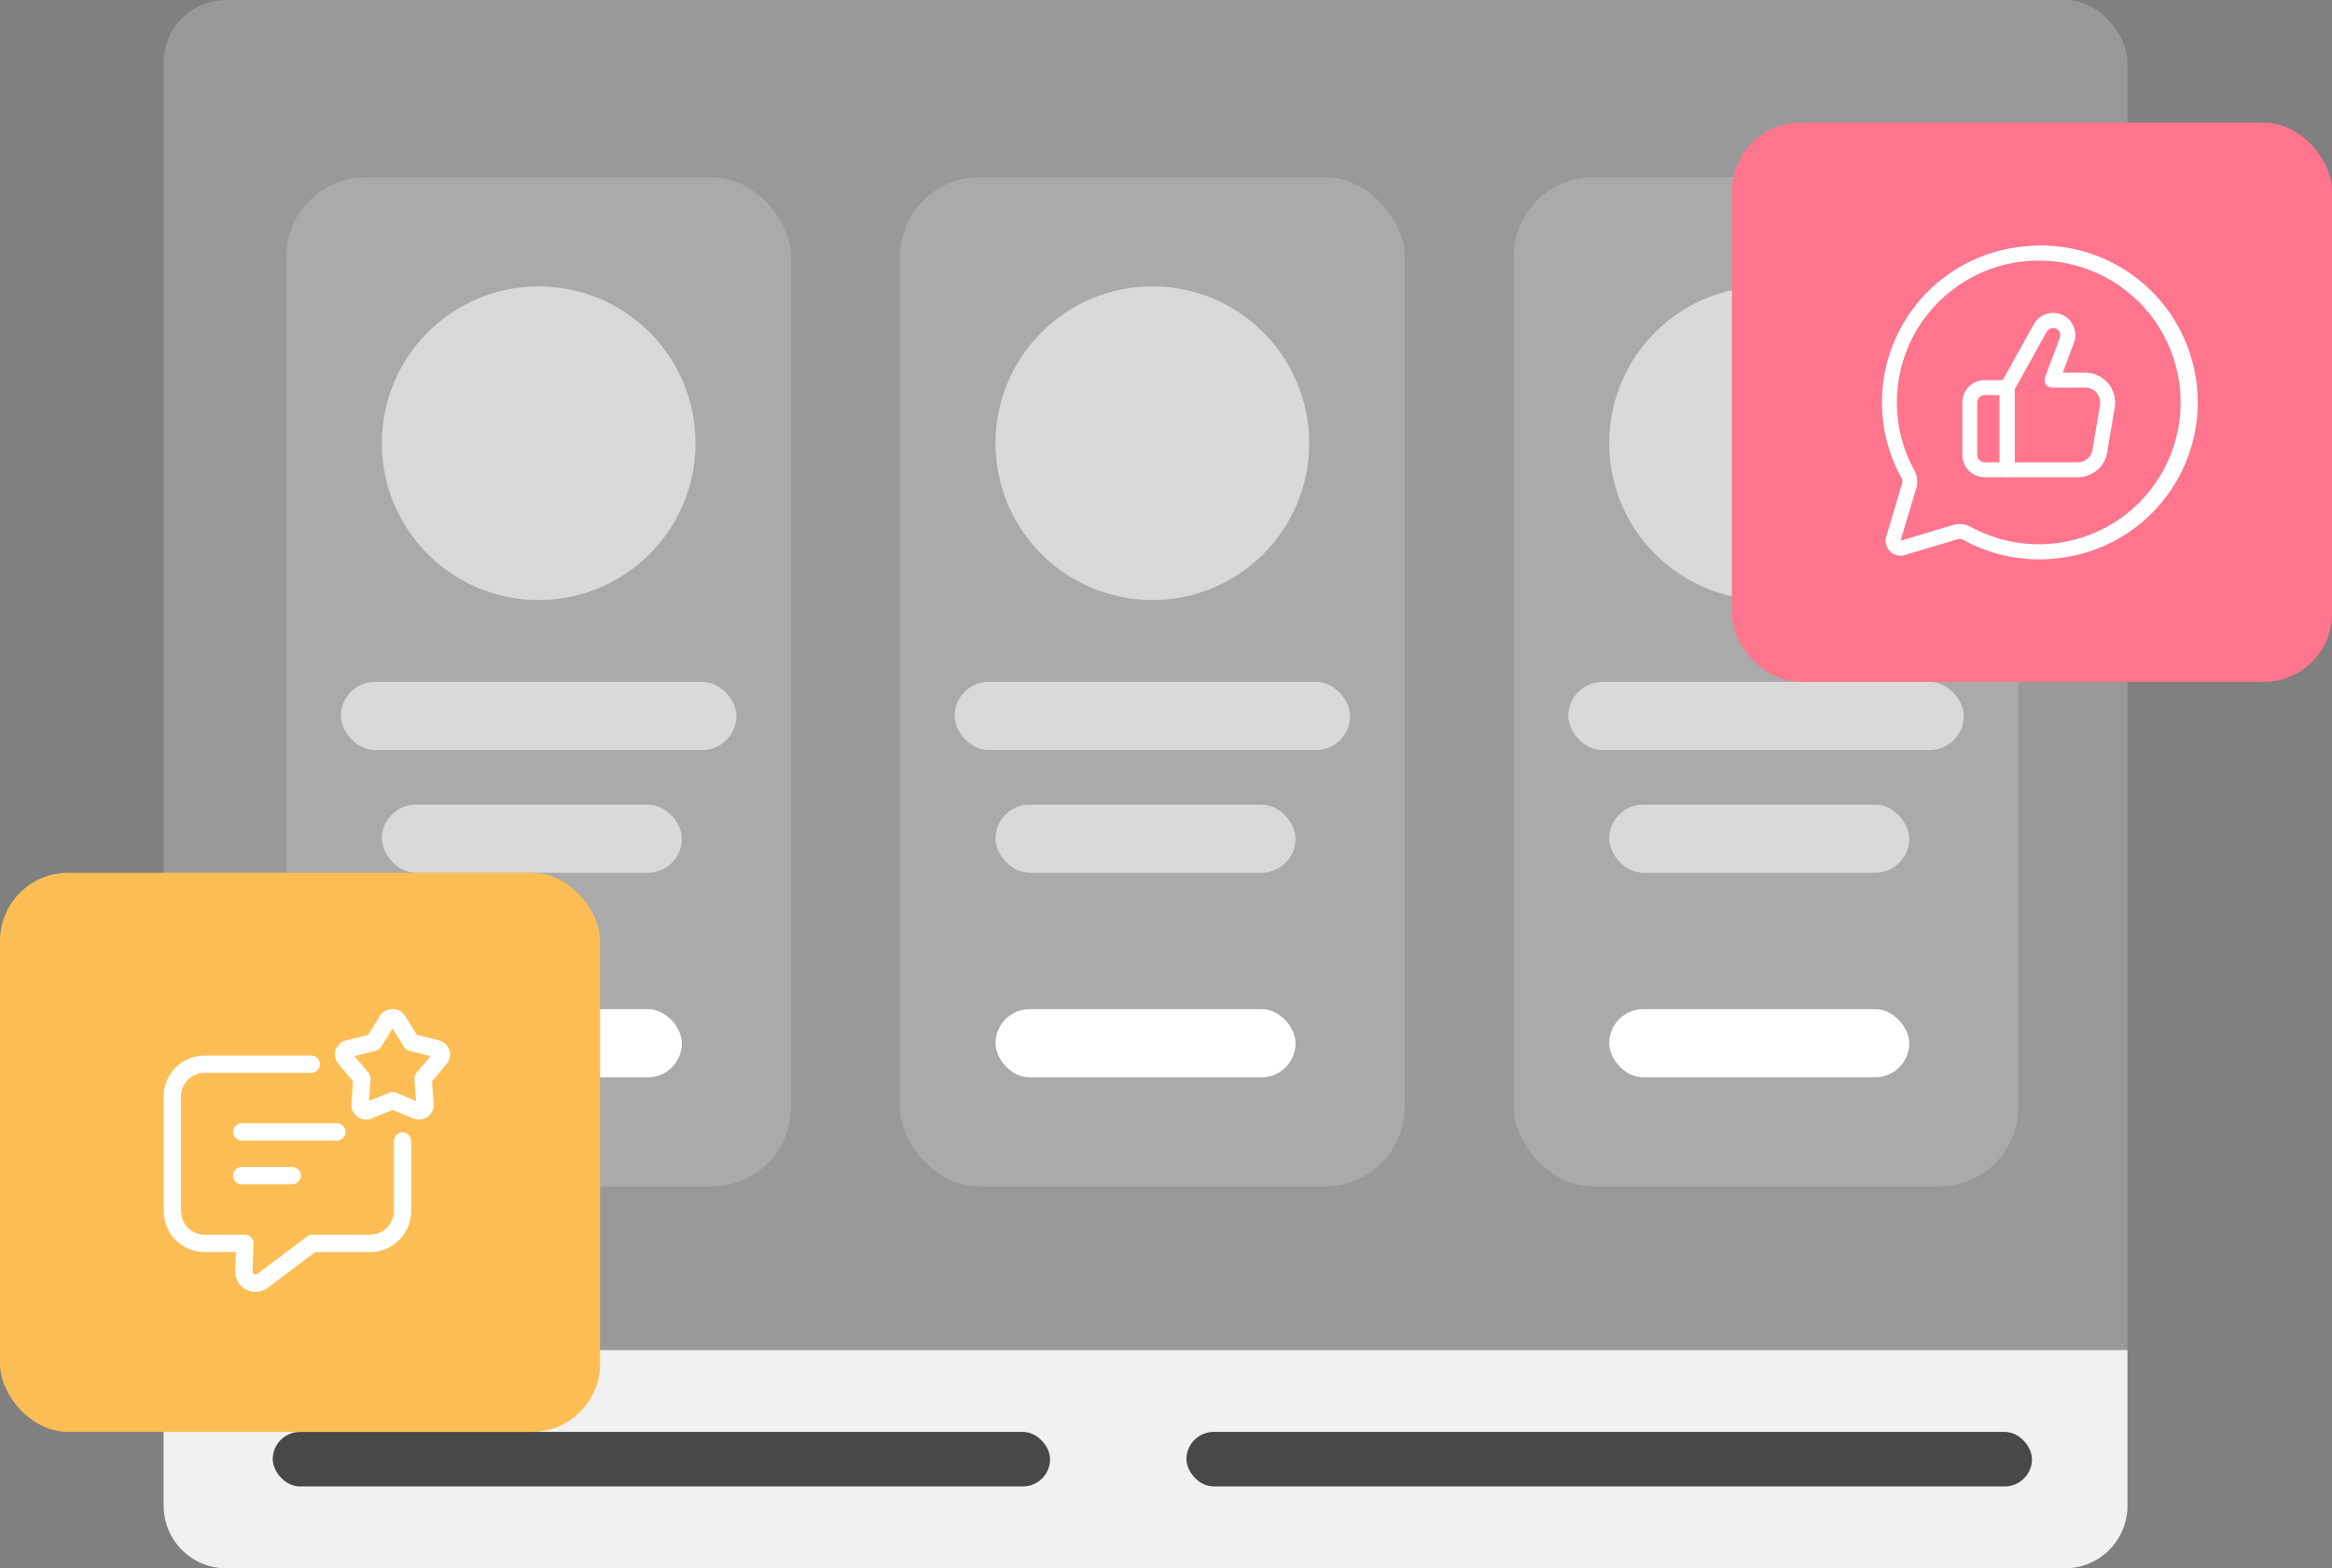 <svg width="171" height="115" viewBox="0 0 171 115" fill="none" xmlns="http://www.w3.org/2000/svg">
<rect x="0" y="0" width="171" height="115" fill="#808080" stroke="none"/>
<rect x="12" width="144" height="115" rx="4.583" fill="white" fill-opacity="0.2"/>
<path d="M156 110.417C156 112.948 153.948 115 151.417 115L16.583 115C14.052 115 12 112.948 12 110.417L12 99L156 99L156 110.417Z" fill="#F1F1F1"/>
<rect x="20" y="105" width="57" height="4" rx="2" fill="#484848"/>
<rect x="87" y="105" width="62" height="4" rx="2" fill="#484848"/>
<rect x="21" y="13" width="37" height="74" rx="5.818" fill="#F1F1F1" fill-opacity="0.2"/>
<rect x="66" y="13" width="37" height="74" rx="5.818" fill="#F1F1F1" fill-opacity="0.2"/>
<rect x="111" y="13" width="37" height="74" rx="5.818" fill="#F1F1F1" fill-opacity="0.2"/>
<circle cx="39.5" cy="32.5" r="11.5" fill="#D9D9D9"/>
<rect x="25" y="50" width="29" height="5" rx="2.5" fill="#D9D9D9"/>
<rect x="28" y="59" width="22" height="5" rx="2.5" fill="#D9D9D9"/>
<rect x="28" y="74" width="22" height="5" rx="2.5" fill="white"/>
<circle cx="84.5" cy="32.5" r="11.5" fill="#D9D9D9"/>
<rect x="70" y="50" width="29" height="5" rx="2.5" fill="#D9D9D9"/>
<rect x="73" y="59" width="22" height="5" rx="2.5" fill="#D9D9D9"/>
<rect x="73" y="74" width="22" height="5" rx="2.5" fill="white"/>
<circle cx="129.5" cy="32.5" r="11.5" fill="#D9D9D9"/>
<rect x="115" y="50" width="29" height="5" rx="2.5" fill="#D9D9D9"/>
<rect x="118" y="59" width="22" height="5" rx="2.5" fill="#D9D9D9"/>
<rect x="118" y="74" width="22" height="5" rx="2.5" fill="white"/>
<rect y="64" width="44" height="41" rx="5" fill="#FCBE54"/>
<rect x="127" y="9" width="44" height="41" rx="5" fill="#FF758D"/>
<path d="M25.338 83.003C25.338 82.653 25.054 82.369 24.703 82.369H17.727C17.377 82.369 17.093 82.653 17.093 83.003C17.093 83.354 17.377 83.638 17.727 83.638H24.703C25.054 83.638 25.338 83.354 25.338 83.003Z" fill="white"/>
<path d="M17.727 85.571C17.377 85.571 17.093 85.855 17.093 86.206C17.093 86.556 17.377 86.84 17.727 86.84H21.426C21.776 86.84 22.06 86.556 22.06 86.206C22.06 85.855 21.776 85.571 21.426 85.571H17.727Z" fill="white"/>
<path d="M29.519 83.038C29.168 83.038 28.884 83.322 28.884 83.672V88.802C28.884 89.762 28.104 90.542 27.144 90.542H22.901C22.764 90.542 22.63 90.587 22.52 90.67L18.857 93.425C18.764 93.494 18.677 93.465 18.633 93.442C18.589 93.419 18.516 93.363 18.518 93.25L18.589 91.199C18.595 91.027 18.53 90.86 18.411 90.737C18.292 90.613 18.127 90.543 17.955 90.543H15.009C14.049 90.543 13.268 89.763 13.268 88.802V80.417C13.268 79.453 14.049 78.67 15.009 78.67H22.824C23.174 78.67 23.458 78.386 23.458 78.036C23.458 77.685 23.174 77.401 22.824 77.401H15.009C13.35 77.401 12 78.754 12 80.417V88.802C12 90.461 13.35 91.812 15.009 91.812H17.299L17.251 93.209C17.234 93.783 17.539 94.304 18.048 94.568C18.266 94.682 18.501 94.737 18.733 94.737C19.046 94.737 19.355 94.637 19.618 94.44L23.113 91.812H27.143C28.802 91.812 30.152 90.462 30.152 88.802V83.673C30.153 83.322 29.869 83.038 29.519 83.038Z" fill="white"/>
<path d="M32.949 76.997C32.834 76.644 32.552 76.381 32.193 76.292L30.572 75.888L29.687 74.472C29.295 73.842 28.27 73.843 27.878 74.472L26.993 75.888L25.372 76.292C25.014 76.381 24.73 76.644 24.616 76.997C24.502 77.349 24.575 77.729 24.814 78.013L25.887 79.291L25.771 80.957C25.744 81.326 25.908 81.677 26.207 81.894C26.393 82.03 26.612 82.1 26.833 82.1C26.968 82.1 27.104 82.073 27.234 82.021L28.783 81.395L30.331 82.021C30.674 82.16 31.058 82.112 31.358 81.895C31.657 81.677 31.821 81.327 31.796 80.957L31.679 79.291L32.753 78.012C32.99 77.729 33.064 77.349 32.949 76.997ZM30.542 78.672C30.436 78.798 30.383 78.96 30.395 79.125L30.508 80.725L29.021 80.124C28.945 80.093 28.864 80.077 28.784 80.077C28.703 80.077 28.622 80.093 28.546 80.124L27.06 80.725L27.172 79.125C27.183 78.961 27.131 78.798 27.026 78.672L25.995 77.444L27.551 77.056C27.71 77.016 27.848 76.916 27.935 76.777L28.785 75.418L29.634 76.777C29.722 76.916 29.859 77.017 30.018 77.056L31.574 77.444L30.542 78.672Z" fill="white"/>
<path d="M149.501 41.018C147.57 41.018 145.67 40.528 143.979 39.594C143.915 39.556 143.843 39.532 143.769 39.523C143.695 39.513 143.62 39.519 143.548 39.539L139.676 40.702C139.486 40.759 139.285 40.764 139.093 40.715C138.901 40.667 138.726 40.567 138.587 40.428C138.447 40.288 138.347 40.113 138.299 39.921C138.251 39.729 138.255 39.528 138.312 39.339L139.475 35.466C139.495 35.395 139.501 35.319 139.491 35.245C139.482 35.171 139.458 35.099 139.42 35.035C138.504 33.367 138.016 31.498 138 29.596C137.985 27.693 138.442 25.816 139.332 24.134C140.221 22.452 141.514 21.017 143.095 19.959C144.677 18.9 146.496 18.251 148.39 18.07C151.422 17.735 154.463 18.618 156.844 20.525C159.225 22.432 160.75 25.206 161.086 28.238C161.421 31.27 160.538 34.311 158.631 36.692C156.724 39.073 153.949 40.599 150.917 40.934C150.447 40.99 149.974 41.018 149.501 41.018ZM143.696 38.423C143.979 38.425 144.258 38.498 144.506 38.635C145.934 39.417 147.526 39.852 149.153 39.906C150.78 39.96 152.397 39.632 153.874 38.947C155.351 38.262 156.647 37.24 157.657 35.964C158.667 34.687 159.363 33.191 159.689 31.596C160.016 30.001 159.963 28.352 159.536 26.78C159.109 25.21 158.319 23.761 157.23 22.551C156.14 21.341 154.782 20.404 153.265 19.814C151.747 19.225 150.113 19 148.492 19.157C146.779 19.322 145.133 19.909 143.702 20.867C142.272 21.825 141.102 23.123 140.297 24.645C139.493 26.167 139.079 27.865 139.093 29.586C139.108 31.308 139.549 32.998 140.379 34.507C140.487 34.699 140.555 34.91 140.58 35.129C140.604 35.348 140.585 35.57 140.523 35.781L139.361 39.653L143.233 38.491C143.384 38.446 143.539 38.423 143.696 38.423Z" fill="white"/>
<path d="M147.179 34.993H145.536C145.1 34.993 144.682 34.82 144.374 34.512C144.066 34.204 143.893 33.786 143.893 33.35V29.516C143.893 29.08 144.066 28.662 144.374 28.354C144.682 28.046 145.1 27.873 145.536 27.873H147.179C147.324 27.873 147.463 27.931 147.566 28.034C147.669 28.136 147.726 28.276 147.726 28.421V34.445C147.726 34.591 147.669 34.73 147.566 34.833C147.463 34.935 147.324 34.993 147.179 34.993ZM145.536 28.968C145.39 28.968 145.251 29.026 145.148 29.129C145.046 29.232 144.988 29.371 144.988 29.516V33.35C144.988 33.495 145.046 33.635 145.148 33.737C145.251 33.84 145.39 33.898 145.536 33.898H146.631V28.968H145.536Z" fill="white"/>
<path d="M152.36 34.993H147.18C147.034 34.993 146.895 34.936 146.792 34.833C146.69 34.73 146.632 34.591 146.632 34.446V28.421C146.632 28.328 146.655 28.236 146.7 28.155L149.13 23.781C149.329 23.421 149.657 23.15 150.048 23.022C150.438 22.894 150.863 22.919 151.236 23.091C151.609 23.264 151.903 23.571 152.058 23.951C152.214 24.332 152.22 24.757 152.075 25.142L151.256 27.326H152.907C153.225 27.326 153.54 27.395 153.829 27.529C154.117 27.663 154.373 27.858 154.579 28.101C154.785 28.343 154.935 28.628 155.02 28.935C155.104 29.241 155.121 29.563 155.068 29.877L154.521 33.163C154.437 33.675 154.173 34.141 153.777 34.476C153.381 34.811 152.878 34.995 152.36 34.993ZM147.727 33.898H152.36C152.619 33.898 152.87 33.807 153.068 33.639C153.265 33.471 153.397 33.239 153.439 32.983L153.987 29.697C154.013 29.54 154.005 29.379 153.962 29.226C153.92 29.073 153.845 28.93 153.742 28.809C153.64 28.688 153.512 28.59 153.368 28.523C153.223 28.456 153.066 28.421 152.907 28.421H150.466C150.377 28.421 150.29 28.4 150.211 28.359C150.133 28.318 150.066 28.258 150.015 28.186C149.965 28.113 149.933 28.029 149.922 27.941C149.911 27.853 149.921 27.764 149.952 27.681L151.048 24.757C151.079 24.677 151.089 24.59 151.079 24.505C151.068 24.42 151.037 24.338 150.988 24.268C150.934 24.198 150.863 24.141 150.783 24.104C150.702 24.067 150.614 24.049 150.525 24.054C150.437 24.058 150.35 24.084 150.274 24.129C150.198 24.174 150.133 24.237 150.087 24.313L147.726 28.563L147.727 33.898Z" fill="white"/>
</svg>
